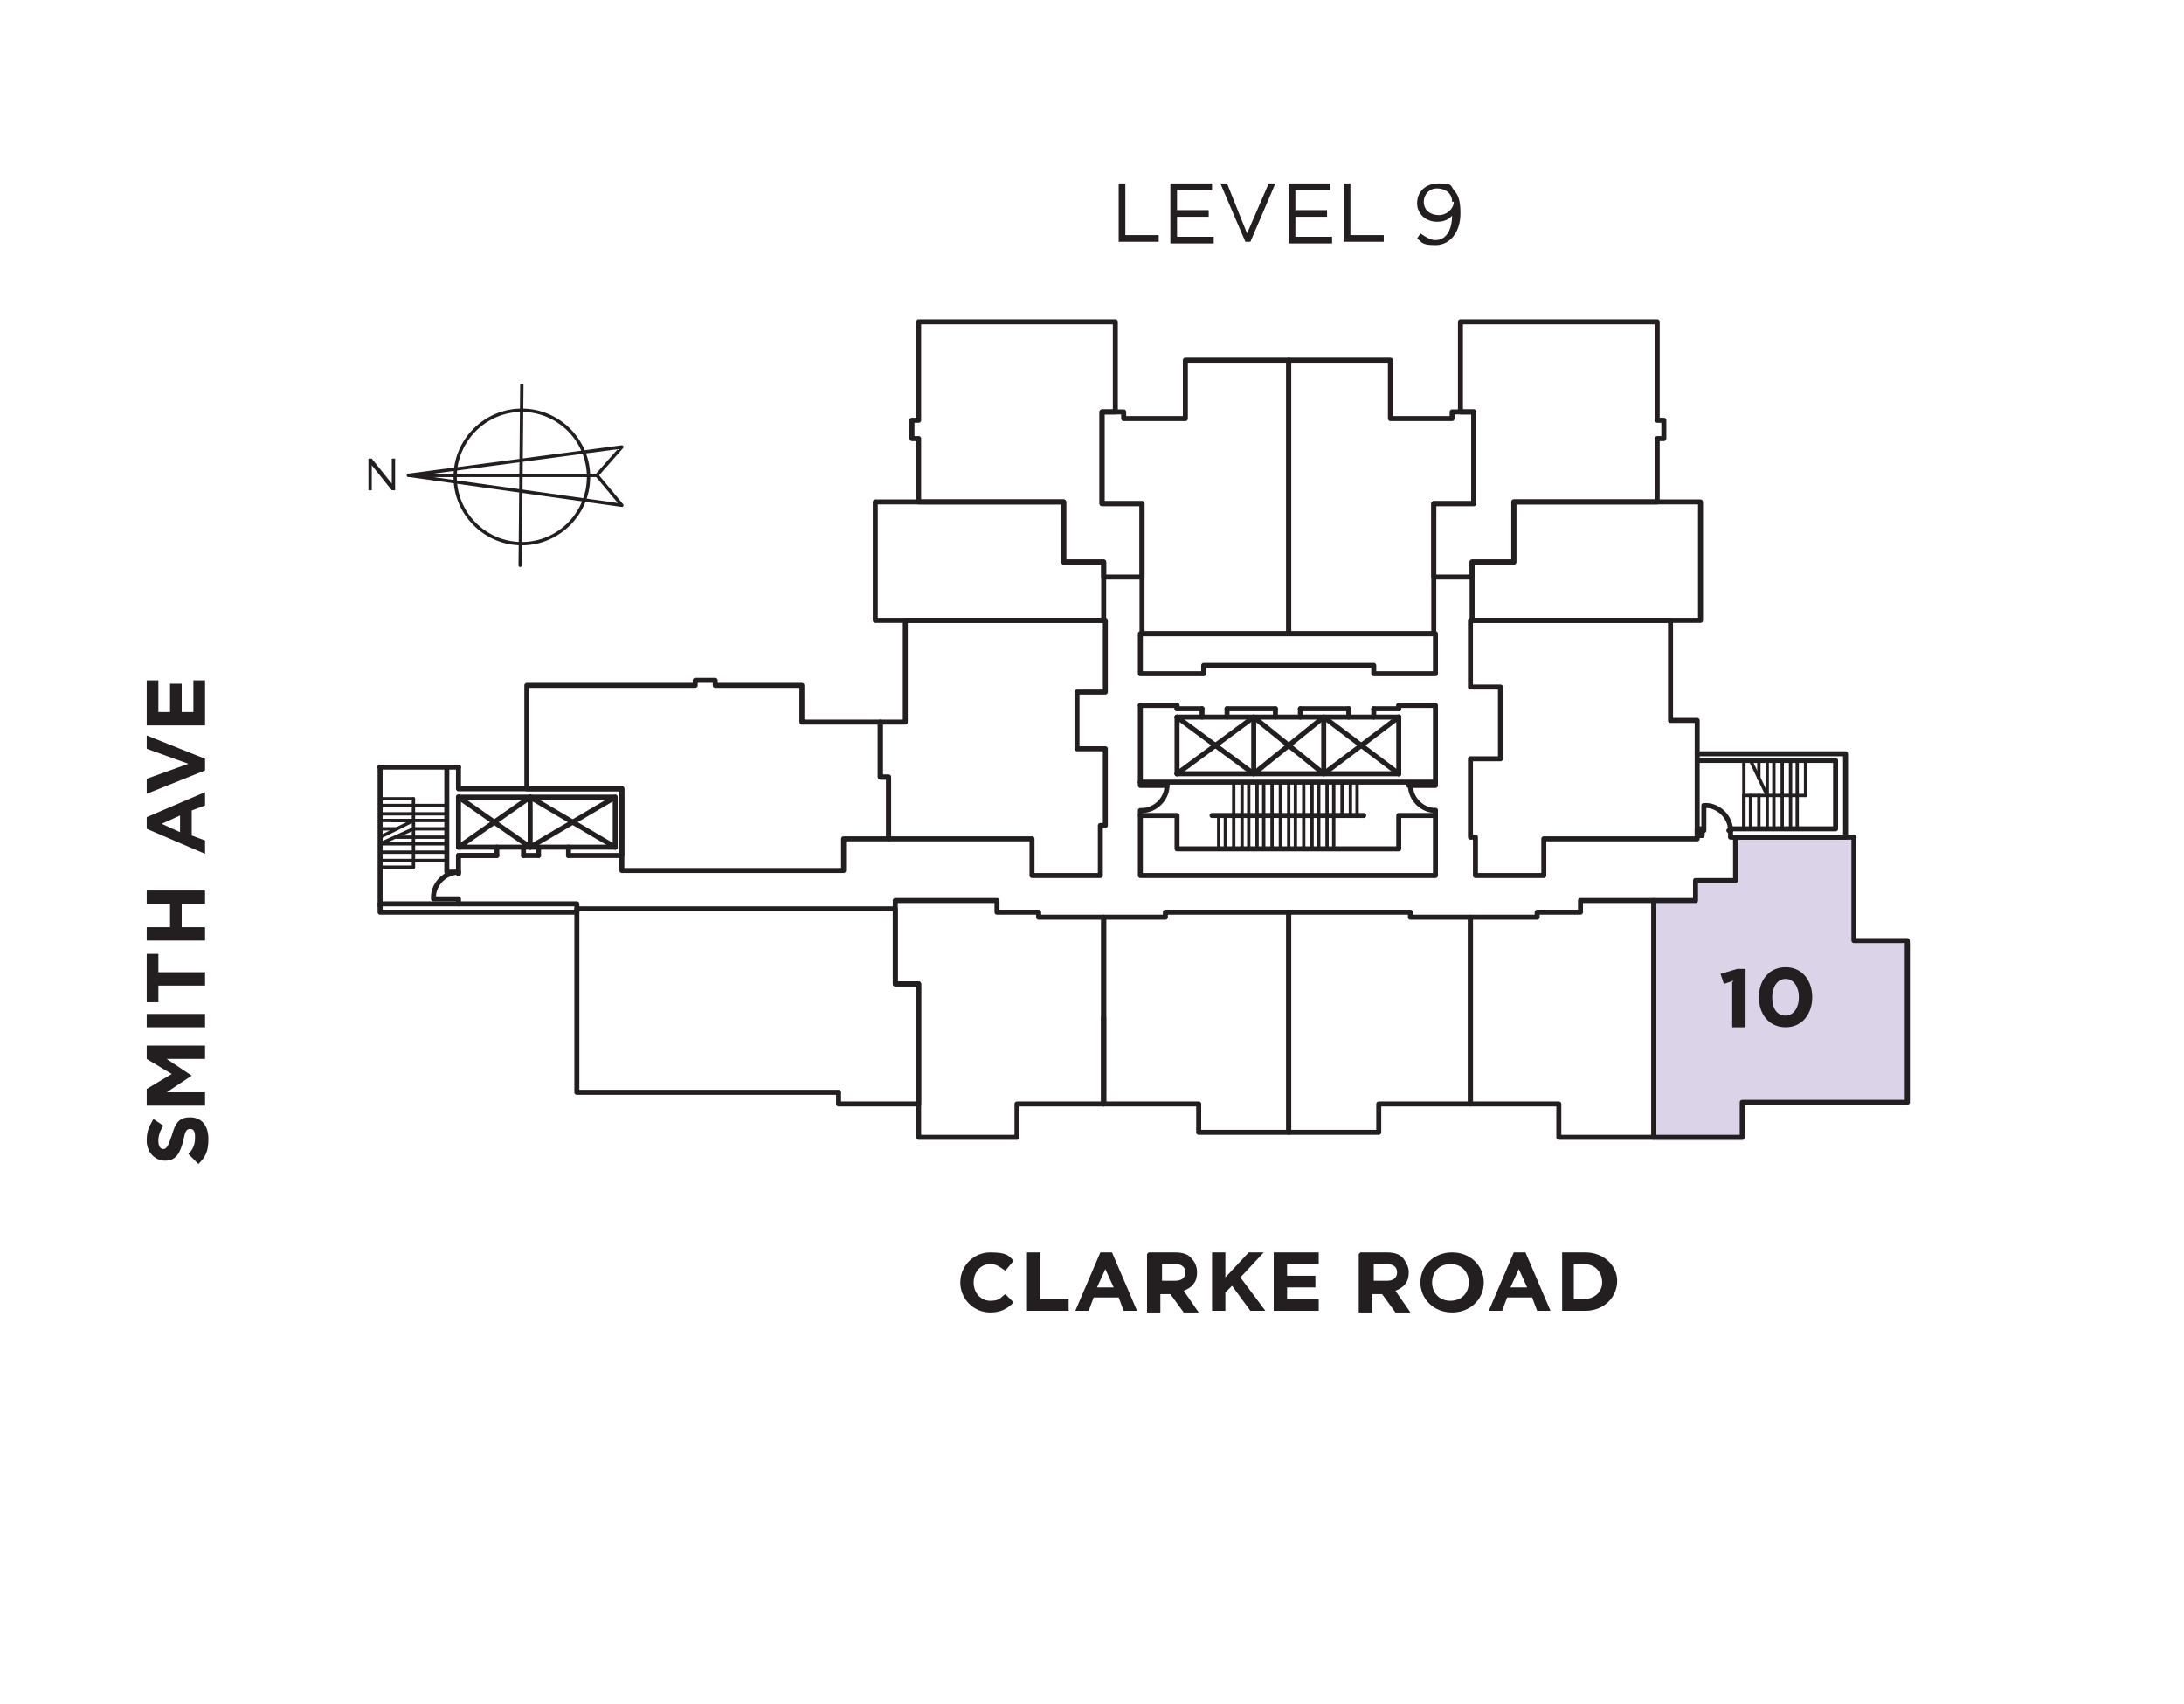 <?xml version="1.0" encoding="UTF-8"?> <svg xmlns="http://www.w3.org/2000/svg" xmlns:xlink="http://www.w3.org/1999/xlink" xmlns:i="http://ns.adobe.com/AdobeIllustrator/10.0/" id="keyplate" version="1.1" viewBox="0 0 131 102.2"><defs><style> .st0, .st1, .st2, .st3, .st4, .st5 { fill: none; } .st1 { stroke-width: .2px; } .st1, .st2, .st3, .st4 { stroke-linejoin: round; } .st1, .st2, .st3, .st4, .st5 { stroke: #231f20; stroke-linecap: round; } .st2 { stroke-width: .3px; } .st3 { stroke-width: .2px; } .st6 { fill: #231f20; } .st7 { isolation: isolate; } .st8 { clip-path: url(#clippath-1); } .st9 { clip-path: url(#clippath-3); } .st10 { clip-path: url(#clippath-4); } .st11 { clip-path: url(#clippath-2); } .st5 { stroke-miterlimit: 10; stroke-width: .2px; } .st12 { clip-path: url(#clippath); } .st13 { fill: #dbd4e9; } </style><clipPath id="clippath"><rect class="st0" x="21" y="20.6" width="17.6" height="15"></rect></clipPath><clipPath id="clippath-1"><rect class="st0" width="131" height="102.2"></rect></clipPath><clipPath id="clippath-2"><rect class="st0" width="131" height="102.2"></rect></clipPath><clipPath id="clippath-3"><rect class="st0" width="131" height="102.2"></rect></clipPath><clipPath id="clippath-4"><rect class="st0" width="131" height="102.2"></rect></clipPath></defs><g class="st12"><g><rect class="st5" x="20.1" y="18.9" width="19.4" height="19.4"></rect><path class="st1" d="M31.3,32.6c2.2,0,4-1.8,4-4,0-2.2-1.8-4-4-4s-4,1.8-4,4,1.8,4,4,4Z"></path></g></g><line class="st1" x1="31.3" y1="23.1" x2="31.2" y2="33.9"></line><polygon class="st1" points="24.5 28.5 37.3 30.3 35.8 28.5 24.5 28.5"></polygon><polygon class="st1" points="24.5 28.5 37.3 26.8 35.8 28.5 24.5 28.5"></polygon><polygon class="st6" points="22.1 27.5 22.3 27.5 23.5 29 23.5 27.5 23.7 27.5 23.7 29.4 23.5 29.4 22.3 27.9 22.3 29.4 22.1 29.4 22.1 27.5"></polygon><polygon class="st13" points="104.2 50.3 104.2 52.8 101.7 52.8 101.7 54.1 99.3 54.1 99.3 68.4 104.6 68.4 104.6 66.2 114.6 66.2 114.6 56.5 111.3 56.5 111.3 50.2 104.2 50.3"></polygon><line class="st3" x1="73.1" y1="48.9" x2="73.1" y2="50.9"></line><line class="st3" x1="74.9" y1="48.9" x2="74.9" y2="50.9"></line><line class="st3" x1="74.5" y1="48.9" x2="74.5" y2="50.9"></line><line class="st3" x1="74" y1="48.9" x2="74" y2="50.9"></line><line class="st3" x1="73.5" y1="48.9" x2="73.5" y2="50.9"></line><line class="st3" x1="26.8" y1="51.6" x2="24.8" y2="51.6"></line><line class="st3" x1="26.8" y1="48.3" x2="24.8" y2="48.3"></line><line class="st3" x1="22.8" y1="47.9" x2="24.8" y2="47.9"></line><line class="st3" x1="26.8" y1="51.1" x2="24.8" y2="51.1"></line><line class="st3" x1="26.8" y1="50.6" x2="24.8" y2="50.6"></line><line class="st3" x1="26.8" y1="50.2" x2="24.8" y2="50.2"></line><line class="st3" x1="26.8" y1="49.7" x2="24.8" y2="49.7"></line><line class="st3" x1="26.8" y1="49.2" x2="24.8" y2="49.2"></line><line class="st3" x1="26.8" y1="48.8" x2="24.8" y2="48.8"></line><line class="st3" x1="22.8" y1="48.3" x2="24.8" y2="48.3"></line><line class="st3" x1="22.8" y1="48.8" x2="24.8" y2="48.8"></line><line class="st3" x1="22.8" y1="49.2" x2="24.8" y2="49.2"></line><line class="st3" x1="23.7" y1="49.2" x2="23.9" y2="49.2"></line><line class="st3" x1="104.6" y1="49.7" x2="104.6" y2="47.7"></line><line class="st3" x1="107.8" y1="49.7" x2="107.8" y2="47.7"></line><line class="st3" x1="105" y1="49.7" x2="105" y2="47.7"></line><line class="st3" x1="105.5" y1="49.7" x2="105.5" y2="47.7"></line><line class="st3" x1="106" y1="49.7" x2="106" y2="47.7"></line><line class="st3" x1="106.4" y1="49.7" x2="106.4" y2="47.7"></line><line class="st3" x1="106.9" y1="49.7" x2="106.9" y2="47.7"></line><line class="st3" x1="107.4" y1="49.7" x2="107.4" y2="47.7"></line><line class="st3" x1="22.8" y1="52" x2="24.8" y2="52"></line><line class="st3" x1="23.9" y1="49.2" x2="24.8" y2="49.2"></line><line class="st3" x1="23.5" y1="49.2" x2="23.7" y2="49.2"></line><line class="st3" x1="22.8" y1="49.7" x2="23.8" y2="49.7"></line><line class="st3" x1="23.8" y1="50.2" x2="24.8" y2="50.2"></line><line class="st3" x1="22.8" y1="50.6" x2="24.8" y2="50.6"></line><line class="st3" x1="22.8" y1="51.1" x2="24.8" y2="51.1"></line><line class="st3" x1="22.8" y1="51.6" x2="24.8" y2="51.6"></line><polyline class="st3" points="104.6 49.7 104.6 47.7 104.6 45.6"></polyline><polyline class="st2" points="72.2 39.9 72.2 40.4 68.4 40.4 68.4 38 86.1 38 86.1 40.4 82.4 40.4 82.4 39.9 72.2 39.9"></polyline><line class="st2" x1="68.4" y1="42.3" x2="70.6" y2="42.3"></line><line class="st2" x1="70.6" y1="42.5" x2="72.1" y2="42.5"></line><line class="st2" x1="70.6" y1="43" x2="72.1" y2="43"></line><line class="st2" x1="73.6" y1="42.5" x2="76.5" y2="42.5"></line><line class="st2" x1="73.6" y1="43" x2="76.5" y2="43"></line><line class="st2" x1="78" y1="42.5" x2="80.9" y2="42.5"></line><line class="st2" x1="78" y1="43" x2="80.9" y2="43"></line><polyline class="st2" points="83.9 42.3 86.1 42.3 86.1 46.9 68.4 46.9"></polyline><line class="st2" x1="83.9" y1="46.4" x2="70.6" y2="46.4"></line><line class="st2" x1="68.4" y1="46.9" x2="68.4" y2="42.3"></line><polyline class="st2" points="70.6 48.9 68.4 48.9 68.4 52.5 86.1 52.5 86.1 48.9 83.9 48.9 83.9 50.9 70.6 50.9 70.6 48.9"></polyline><line class="st2" x1="68.4" y1="48.9" x2="68.4" y2="48.6"></line><polyline class="st2" points="70 47.1 68.4 47.1 68.4 46.9"></polyline><g class="st8"><g><path class="st2" d="M68.5,48.6c.8,0,1.5-.7,1.5-1.5"></path><path class="st2" d="M84.6,47.1c0,.8.7,1.5,1.5,1.5"></path></g></g><polyline class="st2" points="84.5 47.1 86.1 47.1 86.1 46.9"></polyline><line class="st2" x1="86.1" y1="48.9" x2="86.1" y2="48.6"></line><polyline class="st2" points="52.5 37.2 66.2 37.2 66.2 33.7 63.8 33.7 63.8 30.1 52.5 30.1 52.5 37.2"></polyline><polyline class="st2" points="102 37.2 88.3 37.2 88.3 33.7 90.8 33.7 90.8 30.1 102 30.1 102 37.2"></polyline><polyline class="st2" points="54.3 43.3 54.3 37.2 66.3 37.2 66.3 41.5 64.6 41.5 64.6 44.9 66.3 44.9 66.3 49.5 66 49.5 66 52.5 61.9 52.5 61.9 50.3 53.3 50.3 53.3 46.6 52.8 46.6 52.8 43.3 54.3 43.3"></polyline><polyline class="st2" points="53.3 50.3 50.6 50.3 50.6 52.2 37.3 52.2 37.3 47.3 31.6 47.3 31.6 41.1 41.7 41.1 41.7 40.8 42.9 40.8 42.9 41.1 48.1 41.1 48.1 43.3 52.8 43.3 52.8 46.6 53.3 46.6 53.3 50.3"></polyline><polyline class="st2" points="88.3 37.2 88.2 37.2 88.2 41.2 90 41.2 90 45.5 88.2 45.5 88.2 50.2 88.5 50.2 88.5 52.5 92.6 52.5 92.6 50.3 101.8 50.3 101.8 43.2 100.2 43.2 100.2 37.2 88.3 37.2"></polyline><polyline class="st2" points="77.3 67.9 77.3 56.1 77.3 54.7 69.9 54.7 69.9 55 66.2 55 66.2 66.2 71.9 66.2 71.9 67.9 77.3 67.9"></polyline><polyline class="st2" points="66.2 61 66.2 61 66.2 66.2 66.2 61"></polyline><line class="st2" x1="77.3" y1="54.7" x2="77.3" y2="54.7"></line><polyline class="st2" points="77.3 67.9 82.7 67.9 82.7 66.2 88.2 66.2 88.2 55 84.6 55 84.6 54.7 77.3 54.7 77.3 56.1 77.3 67.9"></polyline><polyline class="st2" points="99.2 54 101.7 54 101.7 52.8 104.1 52.8 104.1 50.2 111.2 50.2 111.2 56.4 114.4 56.4 114.4 66.1 104.5 66.1 104.5 68.2 99.2 68.2 99.2 54"></polyline><polyline class="st2" points="62.3 54.7 59.8 54.7 59.8 54 53.7 54 53.7 59 55.1 59 55.1 68.2 61 68.2 61 66.2 66.2 66.2 66.2 61 66.2 55 62.3 55 62.3 54.7"></polyline><polyline class="st2" points="53.7 54.5 34.6 54.5 34.6 65.5 50.3 65.5 50.3 66.2 55.1 66.2 55.1 59 53.7 59 53.7 54.5"></polyline><polyline class="st2" points="110.7 50.2 103.8 50.2 103.8 49.7 110.1 49.7 110.1 45.6 101.8 45.6"></polyline><rect class="st2" x="101.8" y="49.7" width=".3" height=".4"></rect><polyline class="st2" points="102.2 49.8 102.2 49.8 102.2 48.3"></polyline><g class="st11"><path class="st2" d="M103.8,49.8c0-.8-.7-1.5-1.5-1.5"></path></g><line class="st2" x1="103.7" y1="49.8" x2="103.8" y2="49.8"></line><line class="st2" x1="70.6" y1="46.4" x2="70.6" y2="43"></line><line class="st2" x1="70.6" y1="42.5" x2="70.6" y2="42.3"></line><line class="st2" x1="83.9" y1="46.4" x2="83.9" y2="43"></line><line class="st2" x1="83.9" y1="42.5" x2="83.9" y2="42.3"></line><line class="st2" x1="75.2" y1="46.4" x2="75.2" y2="43"></line><line class="st2" x1="79.4" y1="43" x2="79.4" y2="46.4"></line><polyline class="st2" points="34.1 51.3 37.3 51.3 37.3 47.3 27.5 47.3 27.5 46"></polyline><line class="st2" x1="22.8" y1="54.3" x2="22.8" y2="46"></line><line class="st2" x1="22.8" y1="46" x2="22.8" y2="46"></line><line class="st2" x1="22.8" y1="46" x2="27.5" y2="46"></line><polyline class="st2" points="26.8 46 26.8 52.3 27.5 52.3 27.5 51.3 29.8 51.3"></polyline><polyline class="st2" points="27.5 47.8 36.9 47.8 36.9 50.8"></polyline><line class="st2" x1="72.7" y1="48.9" x2="81.8" y2="48.9"></line><line class="st3" x1="75.4" y1="48.9" x2="75.4" y2="50.9"></line><line class="st3" x1="77.3" y1="48.9" x2="77.3" y2="50.9"></line><line class="st3" x1="76.8" y1="48.9" x2="76.8" y2="50.9"></line><line class="st3" x1="76.3" y1="48.9" x2="76.3" y2="50.9"></line><line class="st3" x1="75.8" y1="48.9" x2="75.8" y2="50.9"></line><line class="st3" x1="77.7" y1="48.9" x2="77.7" y2="50.9"></line><line class="st3" x1="79.6" y1="48.9" x2="79.6" y2="50.9"></line><line class="st3" x1="79.1" y1="48.9" x2="79.1" y2="50.9"></line><line class="st3" x1="78.7" y1="48.9" x2="78.7" y2="50.9"></line><line class="st3" x1="78.2" y1="48.9" x2="78.2" y2="50.9"></line><line class="st3" x1="80" y1="48.9" x2="80" y2="50.9"></line><line class="st3" x1="74" y1="46.9" x2="74" y2="48.9"></line><line class="st3" x1="75.8" y1="46.9" x2="75.8" y2="48.9"></line><line class="st3" x1="75.4" y1="46.9" x2="75.4" y2="48.9"></line><line class="st3" x1="74.9" y1="46.9" x2="74.9" y2="48.9"></line><line class="st3" x1="74.5" y1="46.9" x2="74.5" y2="48.9"></line><line class="st3" x1="76.3" y1="46.9" x2="76.3" y2="48.9"></line><line class="st3" x1="78.2" y1="46.9" x2="78.2" y2="48.9"></line><line class="st3" x1="77.7" y1="46.9" x2="77.7" y2="48.9"></line><line class="st3" x1="77.3" y1="46.9" x2="77.3" y2="48.9"></line><line class="st3" x1="76.8" y1="46.9" x2="76.8" y2="48.9"></line><line class="st3" x1="78.7" y1="46.9" x2="78.7" y2="48.9"></line><line class="st3" x1="80.5" y1="46.9" x2="80.5" y2="48.9"></line><line class="st3" x1="80" y1="46.9" x2="80" y2="48.9"></line><line class="st3" x1="79.6" y1="46.9" x2="79.6" y2="48.9"></line><line class="st3" x1="79.1" y1="46.9" x2="79.1" y2="48.9"></line><line class="st3" x1="81" y1="46.9" x2="81" y2="48.9"></line><line class="st3" x1="81.4" y1="46.9" x2="81.4" y2="48.9"></line><line class="st2" x1="31.8" y1="50.8" x2="31.8" y2="47.8"></line><line class="st2" x1="32.3" y1="51.3" x2="31.4" y2="51.3"></line><line class="st2" x1="27.5" y1="47.8" x2="27.5" y2="50.8"></line><line class="st3" x1="24.8" y1="47.9" x2="24.8" y2="52"></line><line class="st2" x1="27.5" y1="52.4" x2="27.5" y2="52.3"></line><g class="st9"><path class="st2" d="M27.5,52.3c-.8,0-1.5.7-1.5,1.5"></path></g><polyline class="st2" points="26 53.9 27.5 53.9 27.5 54.2"></polyline><line class="st3" x1="22.8" y1="50.6" x2="24.8" y2="49.7"></line><line class="st3" x1="22.8" y1="50.2" x2="24.8" y2="49.2"></line><line class="st3" x1="108.3" y1="47.7" x2="104.6" y2="47.7"></line><line class="st3" x1="107.8" y1="45.6" x2="107.8" y2="47.7"></line><line class="st3" x1="105.5" y1="45.6" x2="105.5" y2="46.7"></line><line class="st3" x1="106" y1="45.6" x2="106" y2="47.7"></line><line class="st3" x1="106.4" y1="45.6" x2="106.4" y2="47.7"></line><line class="st3" x1="106.9" y1="45.6" x2="106.9" y2="47.7"></line><line class="st3" x1="107.4" y1="45.6" x2="107.4" y2="47.7"></line><line class="st3" x1="108.3" y1="45.6" x2="108.3" y2="47.7"></line><line class="st3" x1="105" y1="45.6" x2="106" y2="47.7"></line><line class="st2" x1="83.9" y1="42.5" x2="82.4" y2="42.5"></line><line class="st2" x1="83.9" y1="43" x2="82.4" y2="43"></line><polyline class="st2" points="77.3 21.6 77.3 38 86 38 86 30.2 88.4 30.2 88.4 24.7 87.1 24.7 87.1 25.1 83.4 25.1 83.4 21.6 77.3 21.6 77.3 38 86 38 86 30.2 88.4 30.2 88.4 24.7 87.1 24.7 87.1 25.1 83.4 25.1 83.4 21.6 77.3 21.6"></polyline><polyline class="st2" points="88.3 34.6 86 34.6 86 30.2 88.4 30.2 88.4 24.7 87.6 24.7 87.6 19.3 99.4 19.3 99.4 25.2 99.8 25.2 99.8 26.3 99.4 26.3 99.4 30.1 90.8 30.1 90.8 33.7 88.3 33.7 88.3 34.6"></polyline><polyline class="st2" points="77.3 21.6 77.3 38 68.5 38 68.5 30.2 66.1 30.2 66.1 24.7 67.4 24.7 67.4 25.1 71.1 25.1 71.1 21.6 77.3 21.6 77.3 38 68.5 38 68.5 30.2 66.1 30.2 66.1 24.7 67.4 24.7 67.4 25.1 71.1 25.1 71.1 21.6 77.3 21.6"></polyline><polyline class="st2" points="66.2 34.6 68.5 34.6 68.5 30.2 66.1 30.2 66.1 24.7 66.9 24.7 66.9 19.3 55.1 19.3 55.1 25.2 54.7 25.2 54.7 26.3 55.1 26.3 55.1 30.1 63.8 30.1 63.8 33.7 66.2 33.7 66.2 34.6"></polyline><polyline class="st2" points="27.5 51.3 29.8 51.3 29.8 50.8 27.5 50.8 31.8 47.8"></polyline><line class="st2" x1="32.3" y1="51.3" x2="32.3" y2="50.8"></line><polyline class="st2" points="31.4 51.3 31.4 50.8 32.3 50.8"></polyline><line class="st2" x1="31.8" y1="50.8" x2="27.5" y2="47.8"></line><line class="st2" x1="32.3" y1="50.8" x2="36.9" y2="50.8"></line><line class="st2" x1="34.1" y1="51.3" x2="34.1" y2="50.8"></line><line class="st2" x1="31.4" y1="50.8" x2="29.8" y2="50.8"></line><line class="st2" x1="31.8" y1="50.8" x2="36.9" y2="47.8"></line><line class="st2" x1="31.8" y1="47.8" x2="36.9" y2="50.8"></line><polyline class="st2" points="72.1 42.5 72.1 43 73.6 43 73.6 42.5"></polyline><polyline class="st2" points="76.5 42.5 76.5 43 78 43 78 42.5"></polyline><polyline class="st2" points="80.9 42.5 80.9 43 82.4 43 82.4 42.5"></polyline><polyline class="st2" points="83.9 43 79.4 46.4 75.2 43 70.6 46.4"></polyline><polyline class="st2" points="70.6 43 75.2 46.4 79.4 43 83.9 46.4"></polyline><polyline class="st2" points="25.2 54.2 22.8 54.2 34.6 54.2 34.6 54.7 22.8 54.7 22.8 54.2"></polyline><polyline class="st2" points="88.2 66.2 88.2 66.2 93.5 66.2 93.5 68.2 99.2 68.2 99.2 54 94.8 54 94.8 54.7 92.2 54.7 92.2 55 88.2 55 88.2 61 88.2 66.2"></polyline><polyline class="st2" points="101.8 45.2 110.7 45.2 110.7 50.2"></polyline><g class="st7"><g class="st7"><path class="st6" d="M67.1,11h.4v3.1h2v.4h-2.4v-3.5Z"></path><path class="st6" d="M70.2,11h2.5v.4h-2.1v1.2h1.9v.4h-1.9v1.2h2.2v.4h-2.6v-3.5Z"></path><path class="st6" d="M73.2,11h.4l1.2,3,1.3-3h.4l-1.5,3.5h-.3l-1.5-3.5Z"></path><path class="st6" d="M77.3,11h2.5v.4h-2.1v1.2h1.9v.4h-1.9v1.2h2.2v.4h-2.6v-3.5Z"></path><path class="st6" d="M80.6,11h.4v3.1h2v.4h-2.4v-3.5Z"></path><path class="st6" d="M87.2,12.8h0c-.2.3-.5.5-1,.5-.7,0-1.2-.5-1.2-1.1h0c0-.7.5-1.2,1.3-1.2s.7.1.9.4c.3.3.4.7.4,1.4h0c0,1.1-.6,1.9-1.5,1.9s-.8-.2-1.1-.4l.2-.3c.3.2.6.4.9.4.7,0,1-.7,1-1.5ZM87.1,12.1h0c0-.5-.4-.8-.9-.8s-.8.4-.8.8h0c0,.5.4.8.9.8s.9-.4.9-.8Z"></path></g></g><g class="st10"><rect class="st4" x="-330.5" y="-314.6" width="816.7" height="581.3"></rect></g><g class="st7"><g class="st7"><path class="st6" d="M57.6,76.9h0c0-1,.8-1.8,1.8-1.8s1.1.2,1.4.5l-.5.6c-.3-.2-.5-.4-.9-.4-.6,0-1,.5-1,1.1h0c0,.6.4,1.1,1,1.1s.6-.2.9-.4l.5.5c-.4.4-.8.6-1.4.6-1,0-1.8-.8-1.8-1.8Z"></path></g><g class="st7"><path class="st6" d="M61.6,75.1h.8v2.8h1.7v.7h-2.5v-3.5Z"></path><path class="st6" d="M66,75.1h.7l1.5,3.5h-.8l-.3-.8h-1.5l-.3.8h-.8l1.5-3.5ZM66.8,77.2l-.5-1.1-.5,1.1h.9Z"></path><path class="st6" d="M68.9,75.1h1.6c.4,0,.8.1,1,.4.2.2.3.5.3.8h0c0,.6-.3.9-.8,1.1l.9,1.3h-.9l-.8-1.1h-.6v1.1h-.8v-3.5ZM70.5,76.8c.4,0,.6-.2.6-.5h0c0-.3-.2-.5-.6-.5h-.8v1h.8Z"></path><path class="st6" d="M72.7,75.1h.8v1.5l1.4-1.5h.9l-1.4,1.5,1.5,2h-.9l-1.1-1.5-.4.4v1.1h-.8v-3.5Z"></path><path class="st6" d="M76.5,75.1h2.6v.7h-1.9v.7h1.7v.7h-1.7v.7h1.9v.7h-2.7v-3.5Z"></path><path class="st6" d="M81.6,75.1h1.6c.4,0,.8.1,1,.4s.3.5.3.8h0c0,.6-.3.9-.8,1.1l.9,1.3h-.9l-.8-1.1h-.6v1.1h-.8v-3.5ZM83.2,76.8c.4,0,.6-.2.6-.5h0c0-.3-.2-.5-.6-.5h-.8v1h.8Z"></path></g><g class="st7"><path class="st6" d="M85.2,76.9h0c0-1,.8-1.8,1.9-1.8s1.9.8,1.9,1.8h0c0,1-.8,1.8-1.9,1.8s-1.9-.8-1.9-1.8ZM88.1,76.9h0c0-.6-.4-1.1-1.1-1.1s-1.1.5-1.1,1.1h0c0,.6.4,1.1,1.1,1.1s1.1-.5,1.1-1.1Z"></path></g><g class="st7"><path class="st6" d="M90.8,75.1h.7l1.5,3.5h-.8l-.3-.8h-1.5l-.3.8h-.8l1.5-3.5ZM91.6,77.2l-.5-1.1-.5,1.1h.9Z"></path></g><g class="st7"><path class="st6" d="M93.7,75.1h1.4c1.1,0,1.9.8,1.9,1.7h0c0,1-.8,1.8-1.9,1.8h-1.4v-3.5ZM95,77.9c.6,0,1.1-.4,1.1-1h0c0-.6-.4-1.1-1.1-1.1h-.6v2.1h.6Z"></path></g></g><g class="st7"><g class="st7"><path class="st6" d="M104,58.8l-.6.2-.2-.6,1-.3h.5v3.5h-.8v-2.7Z"></path></g><g class="st7"><path class="st6" d="M105.5,59.8h0c0-1,.6-1.8,1.6-1.8s1.6.8,1.6,1.8h0c0,1-.6,1.8-1.6,1.8s-1.6-.8-1.6-1.8ZM107.9,59.8h0c0-.6-.3-1.1-.8-1.1s-.8.5-.8,1.1h0c0,.7.3,1.1.8,1.1s.8-.5.8-1.1Z"></path></g></g><g class="st7"><g class="st7"><path class="st6" d="M11.8,69.7l-.5-.5c.3-.3.4-.6.4-1s-.1-.5-.3-.5h0c-.2,0-.3.1-.4.7-.2.7-.4,1.2-1.1,1.2h0c-.6,0-1.1-.5-1.1-1.2s.2-.9.4-1.3l.6.4c-.2.3-.3.6-.3.9s.1.5.3.5h0c.2,0,.3-.2.5-.8.2-.7.4-1.1,1.1-1.1h0c.7,0,1.1.5,1.1,1.3s-.2,1.1-.6,1.5Z"></path><path class="st6" d="M8.8,66.1v-.8l1.5-.9-1.5-.9v-.8h3.5v.8h-2.3l1.5,1h0s-1.5,1-1.5,1h2.3v.8h-3.5Z"></path><path class="st6" d="M8.8,61.6v-.8h3.5v.8h-3.5Z"></path><path class="st6" d="M9.5,59v1.1h-.7v-2.9h.7v1.1h2.8v.8h-2.8Z"></path><path class="st6" d="M8.8,56.4v-.8h1.4v-1.4h-1.4v-.8h3.5v.8h-1.4v1.4h1.4v.8h-3.5Z"></path></g><g class="st7"><path class="st6" d="M8.8,49.7v-.7l3.5-1.5v.8l-.8.3v1.5l.8.3v.8l-3.5-1.5ZM10.8,48.9l-1.1.5,1.1.5v-.9Z"></path></g><g class="st7"><path class="st6" d="M8.8,47.6v-.9l2.5-.9-2.5-.9v-.8l3.5,1.4v.7l-3.5,1.4Z"></path></g><g class="st7"><path class="st6" d="M8.8,43.4v-2.6h.7v1.9h.7v-1.7h.7v1.7h.7v-1.9h.7v2.7h-3.5Z"></path></g></g></svg> 